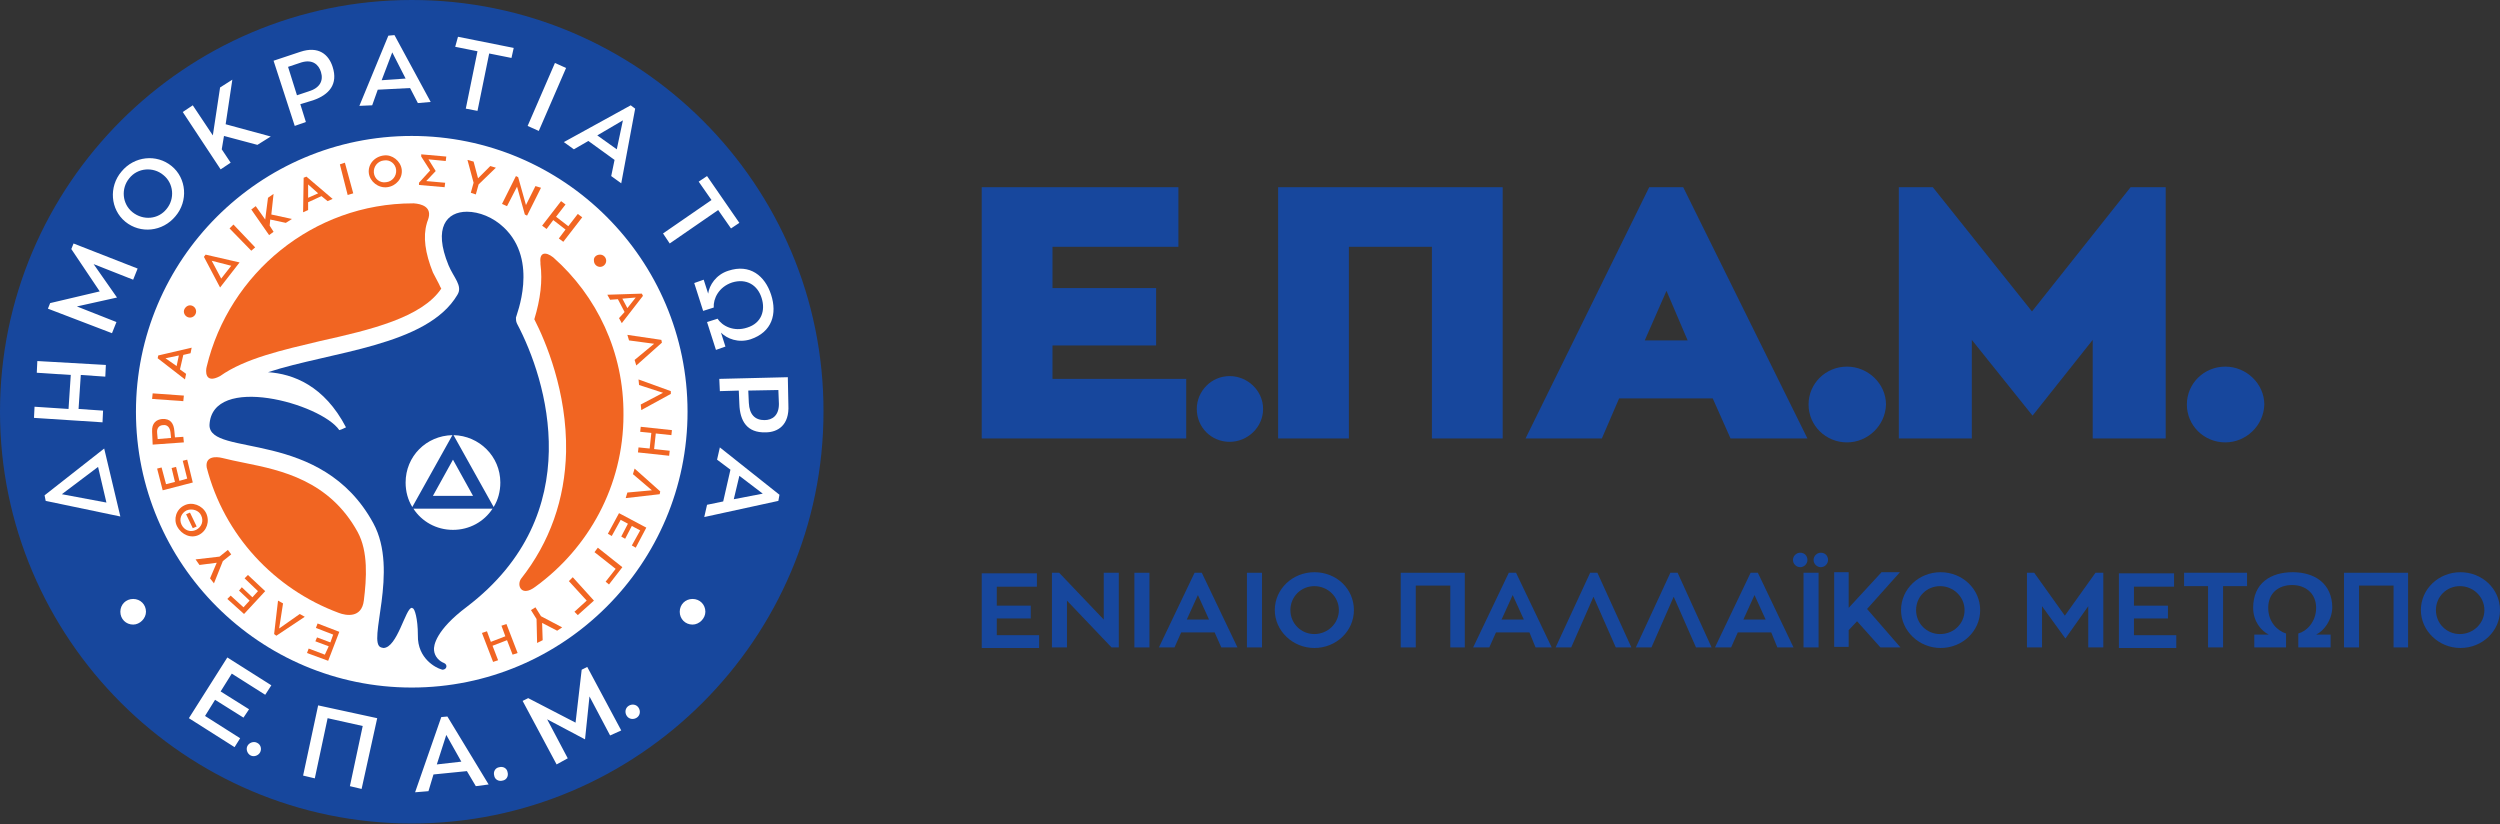 <?xml version="1.0" encoding="utf-8"?>
<!-- Generator: Adobe Illustrator 17.1.0, SVG Export Plug-In . SVG Version: 6.00 Build 0)  -->
<!DOCTYPE svg PUBLIC "-//W3C//DTD SVG 1.1//EN" "http://www.w3.org/Graphics/SVG/1.1/DTD/svg11.dtd">
<svg version="1.1" id="Layer_1" xmlns="http://www.w3.org/2000/svg" xmlns:xlink="http://www.w3.org/1999/xlink" x="0px" y="0px"
	 width="448.7px" height="147.9px" viewBox="0 0 448.7 147.9" enable-background="new 0 0 448.7 147.9" xml:space="preserve">
<rect x="0" y="0" width="448.7" height="147.9" fill="#333333" stroke="none"/>
<g id="EPAM_LOGO">
</g>
<g id="EPAM_LOGO_1_">
</g>
<g>
	<g>
		<g>
			<path fill-rule="evenodd" clip-rule="evenodd" fill="#17479D" d="M212.9,68v10.7h-36.7V33.6h35.3v10.7h-22.6v7.4h18.6V62h-18.6v6
				H212.9z"/>
		</g>
		<g>
			<path fill-rule="evenodd" clip-rule="evenodd" fill="#17479D" d="M220.7,79.3c-3.3,0-5.9-2.6-5.9-5.9c0-3.2,2.6-5.9,5.9-5.9
				c3.2,0,6,2.6,6,5.9C226.7,76.7,223.9,79.3,220.7,79.3z"/>
		</g>
		<g>
			<path fill-rule="evenodd" clip-rule="evenodd" fill="#17479D" d="M269.7,33.6v45.1H257V44.3h-14.9v34.4h-12.7V33.6H269.7z"/>
		</g>
		<g>
			<path fill-rule="evenodd" clip-rule="evenodd" fill="#17479D" d="M307.4,71.5h-16.8l-3.1,7.2h-13.7l22.2-45.1h6.1l22.3,45.1
				h-13.8L307.4,71.5z M295.2,61.1h7.7l-3.8-8.9L295.2,61.1z"/>
		</g>
		<g>
			<path fill-rule="evenodd" clip-rule="evenodd" fill="#17479D" d="M331.5,79.4c-3.8,0-6.9-3-6.9-6.8c0-3.8,3.1-6.8,6.9-6.8
				c3.8,0,7,3.1,7,6.8C338.4,76.4,335.2,79.4,331.5,79.4z"/>
		</g>
		<g>
			<path fill-rule="evenodd" clip-rule="evenodd" fill="#17479D" d="M388.7,33.6v45.1h-13.1V61l-10.8,13.6L353.9,61v17.7h-13.1V33.6
				h6.1l17.8,22.3l17.7-22.3H388.7z"/>
		</g>
		<g>
			<path fill-rule="evenodd" clip-rule="evenodd" fill="#17479D" d="M399.4,79.4c-3.8,0-6.9-3-6.9-6.8c0-3.8,3.1-6.8,6.9-6.8
				c3.8,0,7,3.1,7,6.8C406.3,76.4,403.1,79.4,399.4,79.4z"/>
		</g>
	</g>
	<g>
		<g>
			<path fill-rule="evenodd" clip-rule="evenodd" fill="#17479D" d="M186.5,113.9v2.4h-10.3v-13.4h9.9v2.4h-7.2v3.4h6.1v2.3h-6.1v3
				H186.5z"/>
		</g>
		<g>
			<path fill-rule="evenodd" clip-rule="evenodd" fill="#17479D" d="M200.8,102.8v13.4h-1.3l-8-8.4v8.4h-2.7v-13.4h1.3l8,8.4v-8.4
				H200.8z"/>
		</g>
		<g>
			<path fill-rule="evenodd" clip-rule="evenodd" fill="#17479D" d="M206.3,116.2h-2.7v-13.4h2.7V116.2z"/>
		</g>
		<g>
			<path fill-rule="evenodd" clip-rule="evenodd" fill="#17479D" d="M218,113.5h-6l-1.2,2.7H208l6.4-13.4h1.3l6.4,13.4h-2.9
				L218,113.5z M213,111.2h4l-2-4.4L213,111.2z"/>
		</g>
		<g>
			<path fill-rule="evenodd" clip-rule="evenodd" fill="#17479D" d="M226.5,116.2h-2.7v-13.4h2.7V116.2z"/>
		</g>
		<g>
			<path fill-rule="evenodd" clip-rule="evenodd" fill="#17479D" d="M243,109.5c0,3.8-3.2,6.8-7.1,6.8c-3.9,0-7.1-3.1-7.1-6.8
				c0-3.8,3.2-6.8,7.1-6.8C239.9,102.7,243,105.7,243,109.5z M240.3,109.5c0-2.4-2-4.3-4.4-4.3c-2.4,0-4.3,1.9-4.3,4.3
				c0,2.4,1.9,4.3,4.3,4.3C238.3,113.8,240.3,111.9,240.3,109.5z"/>
		</g>
		<g>
			<path fill-rule="evenodd" clip-rule="evenodd" fill="#17479D" d="M262.9,102.8v13.4h-2.6v-11.1h-6.2v11.1h-2.7v-13.4H262.9z"/>
		</g>
		<g>
			<path fill-rule="evenodd" clip-rule="evenodd" fill="#17479D" d="M274.5,113.5h-6l-1.2,2.7h-2.9l6.4-13.4h1.3l6.4,13.4h-2.9
				L274.5,113.5z M269.5,111.2h4l-2-4.4L269.5,111.2z"/>
		</g>
		<g>
			<path fill-rule="evenodd" clip-rule="evenodd" fill="#17479D" d="M292.8,116.2H290l-4-9.1l-4,9.1h-2.8l6.2-13.4h1.3L292.8,116.2z
				"/>
		</g>
		<g>
			<path fill-rule="evenodd" clip-rule="evenodd" fill="#17479D" d="M307.2,116.2h-2.8l-4-9.1l-4,9.1h-2.8l6.2-13.4h1.3L307.2,116.2
				z"/>
		</g>
		<g>
			<path fill-rule="evenodd" clip-rule="evenodd" fill="#17479D" d="M317.9,113.5h-6l-1.2,2.7h-2.9l6.4-13.4h1.3l6.4,13.4h-2.9
				L317.9,113.5z M312.9,111.2h4l-2-4.4L312.9,111.2z"/>
		</g>
		<g>
			<path fill-rule="evenodd" clip-rule="evenodd" fill="#17479D" d="M324.4,100.5c0,0.7-0.6,1.3-1.3,1.3c-0.7,0-1.3-0.6-1.3-1.3
				c0-0.7,0.6-1.3,1.3-1.3C323.9,99.2,324.4,99.8,324.4,100.5z M326.4,116.2h-2.7v-13.4h2.7V116.2z M328.1,100.5
				c0,0.7-0.6,1.3-1.3,1.3c-0.7,0-1.3-0.6-1.3-1.3c0-0.7,0.6-1.3,1.3-1.3C327.6,99.2,328.1,99.8,328.1,100.5z"/>
		</g>
		<g>
			<path fill-rule="evenodd" clip-rule="evenodd" fill="#17479D" d="M341.1,116.2h-3.6l-4.2-4.7l-1.5,1.6v3h-2.6v-13.4h2.6v6.4
				l5.9-6.4h3.3l-5.9,6.6L341.1,116.2z"/>
		</g>
		<g>
			<path fill-rule="evenodd" clip-rule="evenodd" fill="#17479D" d="M355.4,109.5c0,3.8-3.2,6.8-7.1,6.8c-3.9,0-7.1-3.1-7.1-6.8
				c0-3.8,3.2-6.8,7.1-6.8C352.2,102.7,355.4,105.7,355.4,109.5z M352.6,109.5c0-2.4-2-4.3-4.4-4.3c-2.4,0-4.3,1.9-4.3,4.3
				c0,2.4,1.9,4.3,4.3,4.3C350.7,113.8,352.6,111.9,352.6,109.5z"/>
		</g>
		<g>
			<path fill-rule="evenodd" clip-rule="evenodd" fill="#17479D" d="M377.5,102.8v13.4h-2.7v-7.4l-4.1,5.8l-4.2-5.8v7.4h-2.7v-13.4
				h1.3l5.5,7.7l5.5-7.7H377.5z"/>
		</g>
		<g>
			<path fill-rule="evenodd" clip-rule="evenodd" fill="#17479D" d="M390.6,113.9v2.4h-10.3v-13.4h9.9v2.4H383v3.4h6.1v2.3H383v3
				H390.6z"/>
		</g>
		<g>
			<path fill-rule="evenodd" clip-rule="evenodd" fill="#17479D" d="M403.3,105.2h-4.3v11h-2.7v-11h-4.3v-2.4h11.3V105.2z"/>
		</g>
		<g>
			<path fill-rule="evenodd" clip-rule="evenodd" fill="#17479D" d="M415.7,113.9h2.6v2.3h-5.8v-2.5c1.5-0.4,3.2-2.1,3.2-4.6
				c0-2.6-1.9-4.1-4.3-4.1c-2.4,0-4.3,1.4-4.3,4.1c0,2.5,1.6,4.1,3.2,4.6v2.5h-5.7v-2.3h2.6c-1.4-0.7-2.8-2.4-2.8-4.8
				c0-4.5,3.2-6.4,7.1-6.4c3.9,0,7.1,2,7.1,6.4C418.5,111.4,417.1,113.2,415.7,113.9z"/>
		</g>
		<g>
			<path fill-rule="evenodd" clip-rule="evenodd" fill="#17479D" d="M432.2,102.8v13.4h-2.6v-11.1h-6.2v11.1h-2.7v-13.4H432.2z"/>
		</g>
		<g>
			<path fill-rule="evenodd" clip-rule="evenodd" fill="#17479D" d="M448.7,109.5c0,3.8-3.2,6.8-7.1,6.8c-3.9,0-7.1-3.1-7.1-6.8
				c0-3.8,3.2-6.8,7.1-6.8C445.5,102.7,448.7,105.7,448.7,109.5z M445.9,109.5c0-2.4-2-4.3-4.4-4.3c-2.4,0-4.3,1.9-4.3,4.3
				c0,2.4,1.9,4.3,4.3,4.3C443.9,113.8,445.9,111.9,445.9,109.5z"/>
		</g>
	</g>
	<circle fill-rule="evenodd" clip-rule="evenodd" fill="#FFFFFF" cx="73.9" cy="73.9" r="70.4"/>
	<path fill-rule="evenodd" clip-rule="evenodd" fill="#F16522" d="M73.9,72.8c0.6,0,1.1,0.5,1.1,1.1c0,0.6-0.5,1.1-1.1,1.1
		c-0.6,0-1.1-0.5-1.1-1.1C72.8,73.3,73.3,72.8,73.9,72.8"/>
	<path fill-rule="evenodd" clip-rule="evenodd" fill="#F16522" d="M73.9,72.8c0.6,0,1.1,0.5,1.1,1.1c0,0.6-0.5,1.1-1.1,1.1
		c-0.6,0-1.1-0.5-1.1-1.1C72.8,73.3,73.3,72.8,73.9,72.8"/>
	<g>
		<g>
			<path fill="#F16522" d="M56.7,112.7l0.3-0.8l3.9,1.5l-2,5.2l-3.8-1.4l0.3-0.8l2.9,1.1L59,116l-2.4-0.9l0.3-0.7l2.4,0.9l0.5-1.4
				L56.7,112.7z"/>
			<path fill="#F16522" d="M49.9,107.8l0.9,0.5l-0.7,4.5l3.7-2.6l0.9,0.5l-5.1,3.4l-0.4-0.3L49.9,107.8z"/>
			<path fill="#F16522" d="M43.9,103.8l0.6-0.6l3.1,2.9l-3.8,4.1l-3-2.7l0.6-0.6l2.3,2.1l1.1-1.2l-1.9-1.8l0.5-0.6l1.9,1.8l1-1.1
				L43.9,103.8z"/>
			<path fill="#F16522" d="M35.1,100.4l4.3-0.5l1.5-1.2l0.6,0.8l-1.5,1.2l-1.6,4l-0.7-0.9l1.2-2.8l-3.1,0.4L35.1,100.4z"/>
			<path fill="#F16522" d="M33.1,90.7c1.4-0.7,3.2,0,3.9,1.4c0.7,1.5,0.1,3.2-1.3,3.9c-1.4,0.7-3.1,0-3.9-1.5
				C31.1,93.2,31.6,91.4,33.1,90.7z M33.5,91.6c-1,0.5-1.4,1.6-0.9,2.6c0.5,1,1.6,1.4,2.6,0.9c1-0.5,1.4-1.6,0.9-2.6
				C35.7,91.6,34.5,91.2,33.5,91.6z M34.6,94.8l-1.2-2.5l0.7-0.3l1.2,2.5L34.6,94.8z"/>
			<path fill="#F16522" d="M32.8,82.7l0.8-0.2l1,4.1l-5.4,1.4l-1-3.9l0.8-0.2l0.8,3l1.6-0.4l-0.6-2.5l0.8-0.2l0.6,2.5l1.4-0.4
				L32.8,82.7z"/>
			<path fill="#F16522" d="M27.3,77.5c-0.1-1.6,0.8-2.2,1.8-2.3c1.5-0.1,2.1,0.8,2.2,2.2l0.1,1.1l1.5-0.1l0.1,1l-5.6,0.4L27.3,77.5z
				 M30.6,77.6c-0.1-0.9-0.6-1.4-1.3-1.3c-0.6,0-1.2,0.4-1.1,1.4l0.1,1.1l2.4-0.2L30.6,77.6z"/>
			<path fill="#F16522" d="M33,71l-0.1,1l-5.6-0.4l0.1-1L33,71z"/>
			<path fill="#F16522" d="M32.9,63.7l-0.6,2.6l1.1,0.8l-0.2,1l-4.9-3.8l0.1-0.5l6-1.4l-0.2,1L32.9,63.7z M31.7,65.7l0.4-1.9
				l-2.4,0.5L31.7,65.7z"/>
			<path fill="#F16522" d="M43,47.1l-3.5,4.5l-2.9-5.5l0.3-0.4L43,47.1z M39.7,50l1.8-2.3L38,46.8L39.7,50z"/>
			<path fill="#F16522" d="M45.8,44.4L45.1,45l-3.9-4l0.7-0.7L45.8,44.4z"/>
			<path fill="#F16522" d="M52.4,39.3L51.3,40l-2.8-0.6l-0.1,1.1l0.7,1.1l-0.8,0.6l-3.2-4.6l0.8-0.6l1.7,2.4l0.5-3.9l1-0.7l-0.4,3.7
				L52.4,39.3z"/>
			<path fill="#F16522" d="M57.7,35.2l-2.4,1.1l0,1.4l-0.9,0.4l0.1-6.2l0.5-0.2l4.7,4l-0.9,0.4L57.7,35.2z M55.3,35.5l1.8-0.8
				l-1.8-1.6L55.3,35.5z"/>
			<path fill="#F16522" d="M63.4,34.7l-1,0.3L61,29.5l0.9-0.3L63.4,34.7z"/>
			<path fill="#F16522" d="M72.1,30.4c0.2,1.6-1,3-2.6,3.2c-1.6,0.2-3.1-1-3.3-2.5c-0.2-1.6,1-3,2.7-3.2
				C70.4,27.7,71.9,28.9,72.1,30.4z M71.1,30.5c-0.1-1.1-1.1-1.9-2.2-1.7c-1.1,0.1-1.9,1.1-1.8,2.2c0.1,1.1,1.1,1.9,2.2,1.7
				C70.4,32.6,71.2,31.6,71.1,30.5z"/>
			<path fill="#F16522" d="M79.9,32.8l-0.1,0.8l-4.6-0.4l0-0.4l2-2.2l-1.6-2.5l0-0.4l4.5,0.4l-0.1,0.8l-3.1-0.3l1.3,2.1l-1.7,1.8
				L79.9,32.8z"/>
			<path fill="#F16522" d="M89,30.1l-3.1,3l-0.5,1.8l-0.9-0.3l0.5-1.8l-1.1-4.1l1.1,0.3l0.8,3l2.2-2.2L89,30.1z"/>
			<path fill="#F16522" d="M97.1,33.7l-2.5,5l-0.4-0.2l-1.4-5L91,37l-0.9-0.4l2.5-5l0.4,0.2l1.4,5l1.7-3.4L97.1,33.7z"/>
			<path fill="#F16522" d="M104.5,39l-3.4,4.4l-0.8-0.6l1.2-1.6l-2.2-1.7l-1.2,1.6l-0.8-0.6l3.4-4.4l0.8,0.6l-1.7,2.2l2.2,1.7
				l1.7-2.2L104.5,39z"/>
			<path fill="#F16522" d="M112.1,56l-1.2-2.3l-1.4,0.1l-0.5-0.9l6.2-0.2l0.2,0.4l-3.8,4.9l-0.5-0.9L112.1,56z M111.7,53.6l0.9,1.7
				l1.5-1.9L111.7,53.6z"/>
			<path fill="#F16522" d="M114.2,65.6l-0.3-1l3.5-2.9l-4.5-0.6l-0.3-1l6.1,0.9l0.1,0.5L114.2,65.6z"/>
			<path fill="#F16522" d="M115.1,73.6l-0.1-1l4-2.1l-4.3-1.4l-0.1-1l5.8,2.1l0,0.5L115.1,73.6z"/>
			<path fill="#F16522" d="M120.1,81.8l-5.6-0.6l0.1-0.9l2,0.2l0.3-2.8l-2-0.2l0.1-0.9l5.6,0.6l-0.1,0.9l-2.8-0.3l-0.3,2.8l2.8,0.3
				L120.1,81.8z"/>
			<path fill="#F16522" d="M112.3,89.4l0.3-1L117,88l-3.4-2.9l0.3-1l4.6,4.1l-0.1,0.5L112.3,89.4z"/>
			<path fill="#F16522" d="M109.8,96.2l-0.7-0.4l2-3.7l4.9,2.6l-1.9,3.6l-0.7-0.4l1.5-2.7l-1.5-0.8l-1.2,2.3l-0.7-0.4l1.2-2.3
				l-1.3-0.7L109.8,96.2z"/>
			<path fill="#F16522" d="M108.7,104.4l1.8-2.3l-3.8-3l0.6-0.8l4.4,3.5l-2.4,3.1L108.7,104.4z"/>
			<path fill="#F16522" d="M103.1,109.8l2.2-2l-3.2-3.5l0.7-0.7l3.8,4.2l-2.9,2.6L103.1,109.8z"/>
			<path fill="#F16522" d="M96.4,115.4l-0.1-4.3l-1-1.6l0.8-0.5l1,1.6l3.8,2l-0.9,0.6l-2.7-1.4l0.1,3.1L96.4,115.4z"/>
			<path fill="#F16522" d="M88.5,118.8l-2-5.2l0.9-0.3l0.7,1.9l2.6-1l-0.7-1.9l0.9-0.3l2,5.2l-0.9,0.3l-1-2.6l-2.6,1l1,2.6
				L88.5,118.8z"/>
		</g>
		<g>
			<path fill="#F16522" d="M39.5,67.5c4.5-3.2,11.3-4.7,18-6.3c9-2,18.2-4.2,21.7-9.4c-0.1-0.2-0.3-0.5-0.4-0.8
				c-0.3-0.6-0.7-1.3-1.1-2.1c-1.4-3.5-1.8-6.4-1.1-8.8c0-0.1,0.1-0.3,0.2-0.6c0.9-2.4-1.2-2.9-2.5-3c-0.1,0-0.1,0-0.2,0
				c-17.9,0-33,12.6-37,29.3C36.9,66.5,36.7,69,39.5,67.5z"/>
			<path fill-rule="evenodd" clip-rule="evenodd" fill="#F16522" d="M99.3,46.2c-1.4-1.1-2.5-0.9-2.3,0.9c0,0.1,0,0.2,0,0.3
				c0.4,3,0,6.3-1.1,9.9c2,3.9,5.9,13,5.7,23.8c-0.2,8.5-2.9,16.2-8.1,22.8c-0.8,1.2,0.1,3.3,2.6,1.4c9.5-6.9,15.8-18.1,15.8-30.8
				C112,63.2,107.1,53.1,99.3,46.2z"/>
			<path fill="#17479D" d="M92.8,58.1c-0.2-0.4-0.2-0.8-0.2-1.1c0-0.3,4.2-10.2-2.2-16.2c-1.9-1.8-4.4-2.8-6.6-2.8
				c-3.6,0-6.1,2.8-3.3,9.6c0.9,2.2,2.6,3.7,1.6,5.3c-5.4,9.2-22.7,10.2-34,13.9c4.5,0.3,10.1,2.4,14,9.9c-0.6,0.3-1.1,0.5-1.2,0.5
				c-3.3-4.8-22.9-10.2-23.3-0.9l0,0v0c0,5.8,20.1,0.5,29.4,17.6c4.7,8.6-1.2,21.5,1.4,22.3c0.1,0,0.3,0.1,0.4,0.1
				c2.5,0,4-7.2,5.1-7.2c0.1,0,0.1,0,0.2,0.1c0,0,0,0,0,0c0.3,0,0.9,1.8,0.9,4.8c-0.1,4.3,3.4,5.9,4.1,6.1c0.1,0,0.2,0.1,0.3,0.1
				c0.8,0,1-0.9,0.3-1.2c-0.8-0.3-1.7-1.1-1.8-2.3c-0.1-0.8,0.3-3.6,5.9-7.8C105.7,92.2,98.1,68.1,92.8,58.1z M74,91
				c-0.8-1.3-1.2-2.8-1.2-4.4c0-4.7,3.7-8.4,8.4-8.5L74,91z M81.3,82.5l3.6,6.5h-7.2L81.3,82.5z M81.3,95.1c-3,0-5.6-1.5-7.1-3.8
				h14.2C86.9,93.6,84.3,95.1,81.3,95.1z M88.6,91l-7.2-12.9c4.6,0.1,8.4,3.8,8.4,8.5C89.8,88.2,89.4,89.7,88.6,91z"/>
			<path fill="#F16522" d="M65.3,107.8c0.5-4,0.8-8.8-1.1-12.3c-5.1-9.3-13.8-11.1-20.2-12.4c-1.5-0.3-2.9-0.6-4.1-0.9
				c-1.2-0.3-3.1-0.3-2.8,1.7c3.1,12.1,12.1,21.8,23.7,26.1C62.1,110.5,64.9,111,65.3,107.8z"/>
		</g>
	</g>
	<g>
		<polygon fill-rule="evenodd" clip-rule="evenodd" fill="#17479D" points="11.1,88.7 19.1,90.2 17.6,83.8 		"/>
		<path fill-rule="evenodd" clip-rule="evenodd" fill="#17479D" d="M29.9,37.5c1.5-1.8,1.3-4.6-0.6-6.1c-1.8-1.5-4.6-1.3-6.1,0.6
			c-1.5,1.8-1.3,4.6,0.6,6.1C25.7,39.6,28.4,39.4,29.9,37.5z"/>
		<path fill-rule="evenodd" clip-rule="evenodd" fill="#17479D" d="M55.4,16.4c2-0.6,2.7-1.9,2.2-3.5c-0.4-1.3-1.5-2.3-3.5-1.7
			l-2.4,0.8l1.6,5.1L55.4,16.4z"/>
		<polygon fill-rule="evenodd" clip-rule="evenodd" fill="#17479D" points="78.4,137.2 82.8,136.7 80.1,131.9 		"/>
		<polygon fill-rule="evenodd" clip-rule="evenodd" fill="#17479D" points="111.8,21.6 107.2,24.3 110.7,26.8 		"/>
		<path fill-rule="evenodd" clip-rule="evenodd" fill="#17479D" d="M73.9,0C33.2,0,0,33.2,0,73.9c0,40.7,33.2,73.9,73.9,73.9
			c40.7,0,73.9-33.2,73.9-73.9C147.9,33.2,114.7,0,73.9,0z M138.4,52.9c1.1,3.4,0.2,6.7-3.7,8c-2.2,0.7-4.2-0.1-5.3-1.2l0.8,2.5
			l-1.7,0.6l-1.6-5l1.9-0.6c0.8,1.3,2.9,2.4,5.3,1.6c2.6-0.8,3.3-3.1,2.6-5.3c-0.7-2.3-2.7-3.6-5.3-2.8c-2.4,0.8-3.4,2.9-3.3,4.5
			l-1.9,0.6l-1.6-5l1.7-0.6l0.8,2.5c0.2-1.5,1.4-3.4,3.6-4.1C134.6,47.3,137.3,49.5,138.4,52.9z M125.4,32.6l1.5-1l5.8,8.4l-1.5,1
			l-2.3-3.3l-8.7,6l-1.2-1.8l8.7-6L125.4,32.6z M114,19.5l-2.5,13.4l-1.8-1.3l0.6-2.9l-4.7-3.4l-2.6,1.5l-1.8-1.3l12-6.6L114,19.5z
			 M99.6,11.3l2,0.9l-4.9,11.3l-2-0.9L99.6,11.3z M82.2,6.6l10,2l-0.4,1.8l-4-0.8l-2.1,10.3l-2.1-0.4l2.1-10.3l-4-0.8L82.2,6.6z
			 M69.7,6.4l1.1-0.1l6.5,12L75,18.5l-1.4-2.7l-5.8,0.3l-1,2.8l-2.3,0.1L69.7,6.4z M53.9,9.3c3.3-1.1,5.1,0.5,5.8,2.7
			c1,3.1-0.6,5-3.5,6l-2.3,0.7l1,3.2l-2,0.7l-3.8-11.7L53.9,9.3z M34.6,18.9l3.6,5.4l1.3-8.6l2.2-1.4l-1.2,8l8.1,2.2L46.2,26l-6-1.6
			l-0.4,2.4l1.6,2.4l-1.8,1.2l-6.8-10.3L34.6,18.9z M21.8,30.8c2.3-2.8,6.3-3.2,9-1c2.7,2.2,3,6.3,0.7,9c-2.3,2.8-6.3,3.2-9,1
			C19.8,37.6,19.5,33.5,21.8,30.8z M9,54.4l8.9-2.1l-5.1-7.6l0.4-1l11.5,4.5l-0.8,2l-7.1-2.8l4.2,6l-7.2,1.6l7.1,2.8l-0.8,2
			L8.6,55.4L9,54.4z M6.2,73l6.1,0.4l0.4-6.1l-6.1-0.4l0.1-2.1L19,65.5l-0.1,2.1l-4.4-0.3l-0.4,6.1l4.4,0.3l-0.1,2.1L6.1,75L6.2,73z
			 M8.2,89.9l-0.2-1l10.7-8.4l2.9,12.2L8.2,89.9z M23.9,112.1c-1.3,0-2.3-1-2.3-2.3c0-1.3,1-2.3,2.3-2.3c1.3,0,2.3,1,2.3,2.3
			C26.2,111,25.1,112.1,23.9,112.1z M46.7,135c-0.3,0.6-1.1,0.9-1.7,0.6c-0.6-0.3-0.9-1.1-0.6-1.7c0.3-0.6,1.1-0.9,1.7-0.6
			C46.8,133.6,47,134.4,46.7,135z M47.6,124.7l-6-3.8l-2,3.2l5.1,3.2l-1,1.5l-5.1-3.2l-1.8,2.9l6.3,4l-1,1.6l-8.2-5.2l6.9-10.9
			l7.9,5L47.6,124.7z M64.9,141.6l-2.1-0.5l2.3-10.8l-6.3-1.4l-2.3,10.8l-2.1-0.5l2.7-12.6l10.6,2.3L64.9,141.6z M73.9,123.4
			c-27.3,0-49.5-22.2-49.5-49.5c0-27.3,22.2-49.5,49.5-49.5c27.3,0,49.5,22.2,49.5,49.5C123.4,101.2,101.2,123.4,73.9,123.4z
			 M85.4,141.1l-1.6-2.7l-6,0.6l-0.9,3l-2.4,0.2l4.7-13.5l1.1-0.1l7.4,12.2L85.4,141.1z M90.2,140.1c-0.7,0.2-1.4-0.2-1.5-0.9
			c-0.2-0.7,0.2-1.4,0.9-1.5c0.7-0.2,1.4,0.2,1.5,0.9C91.3,139.3,90.9,140,90.2,140.1z M109.5,132l-3.7-7l-0.8,7.7l-6.8-3.6l3.7,7
			l-2,1.1l-6.1-11.4l1-0.5l8.5,4.4l1.1-9.5l1-0.5l6.1,11.4L109.5,132z M114.3,128.8c-0.6,0.4-1.4,0.3-1.8-0.3
			c-0.4-0.6-0.3-1.4,0.3-1.8c0.6-0.4,1.4-0.3,1.8,0.3C115,127.6,114.9,128.4,114.3,128.8z M124.3,112.1c-1.3,0-2.3-1-2.3-2.3
			c0-1.3,1-2.3,2.3-2.3c1.3,0,2.3,1,2.3,2.3C126.6,111,125.5,112.1,124.3,112.1z M139.7,89.9l-13.3,2.9l0.5-2.2l2.9-0.6l1.3-5.7
			l-2.4-1.8l0.5-2.2l10.7,8.5L139.7,89.9z M137.4,77.6c-3.3,0.1-4.6-2-4.7-5.1l-0.1-2.4l-3.4,0.1l-0.1-2.2l12.3-0.3l0.1,5
			C141.7,76.3,139.6,77.6,137.4,77.6z"/>
		<polygon fill-rule="evenodd" clip-rule="evenodd" fill="#17479D" points="70.4,9.4 68.5,14.4 72.8,14.1 		"/>
		<path fill-rule="evenodd" clip-rule="evenodd" fill="#17479D" d="M134.3,70.1l0.1,2.2c0.1,2.1,1.1,3.1,2.8,3.1
			c1.4,0,2.6-0.8,2.6-2.9l-0.1-2.5L134.3,70.1z"/>
		<polygon fill-rule="evenodd" clip-rule="evenodd" fill="#17479D" points="132.7,85.4 131.7,89.6 136.9,88.6 		"/>
	</g>
	<path fill-rule="evenodd" clip-rule="evenodd" fill="#F16522" d="M34.1,54.8c0.6,0,1.1,0.5,1.1,1.1c0,0.6-0.5,1.1-1.1,1.1
		c-0.6,0-1.1-0.5-1.1-1.1C33,55.4,33.5,54.8,34.1,54.8"/>
	<path fill-rule="evenodd" clip-rule="evenodd" fill="#F16522" d="M107.7,45.7c0.6,0,1.1,0.5,1.1,1.1c0,0.6-0.5,1.1-1.1,1.1
		c-0.6,0-1.1-0.5-1.1-1.1C106.5,46.2,107,45.7,107.7,45.7"/>
</g>
</svg>
